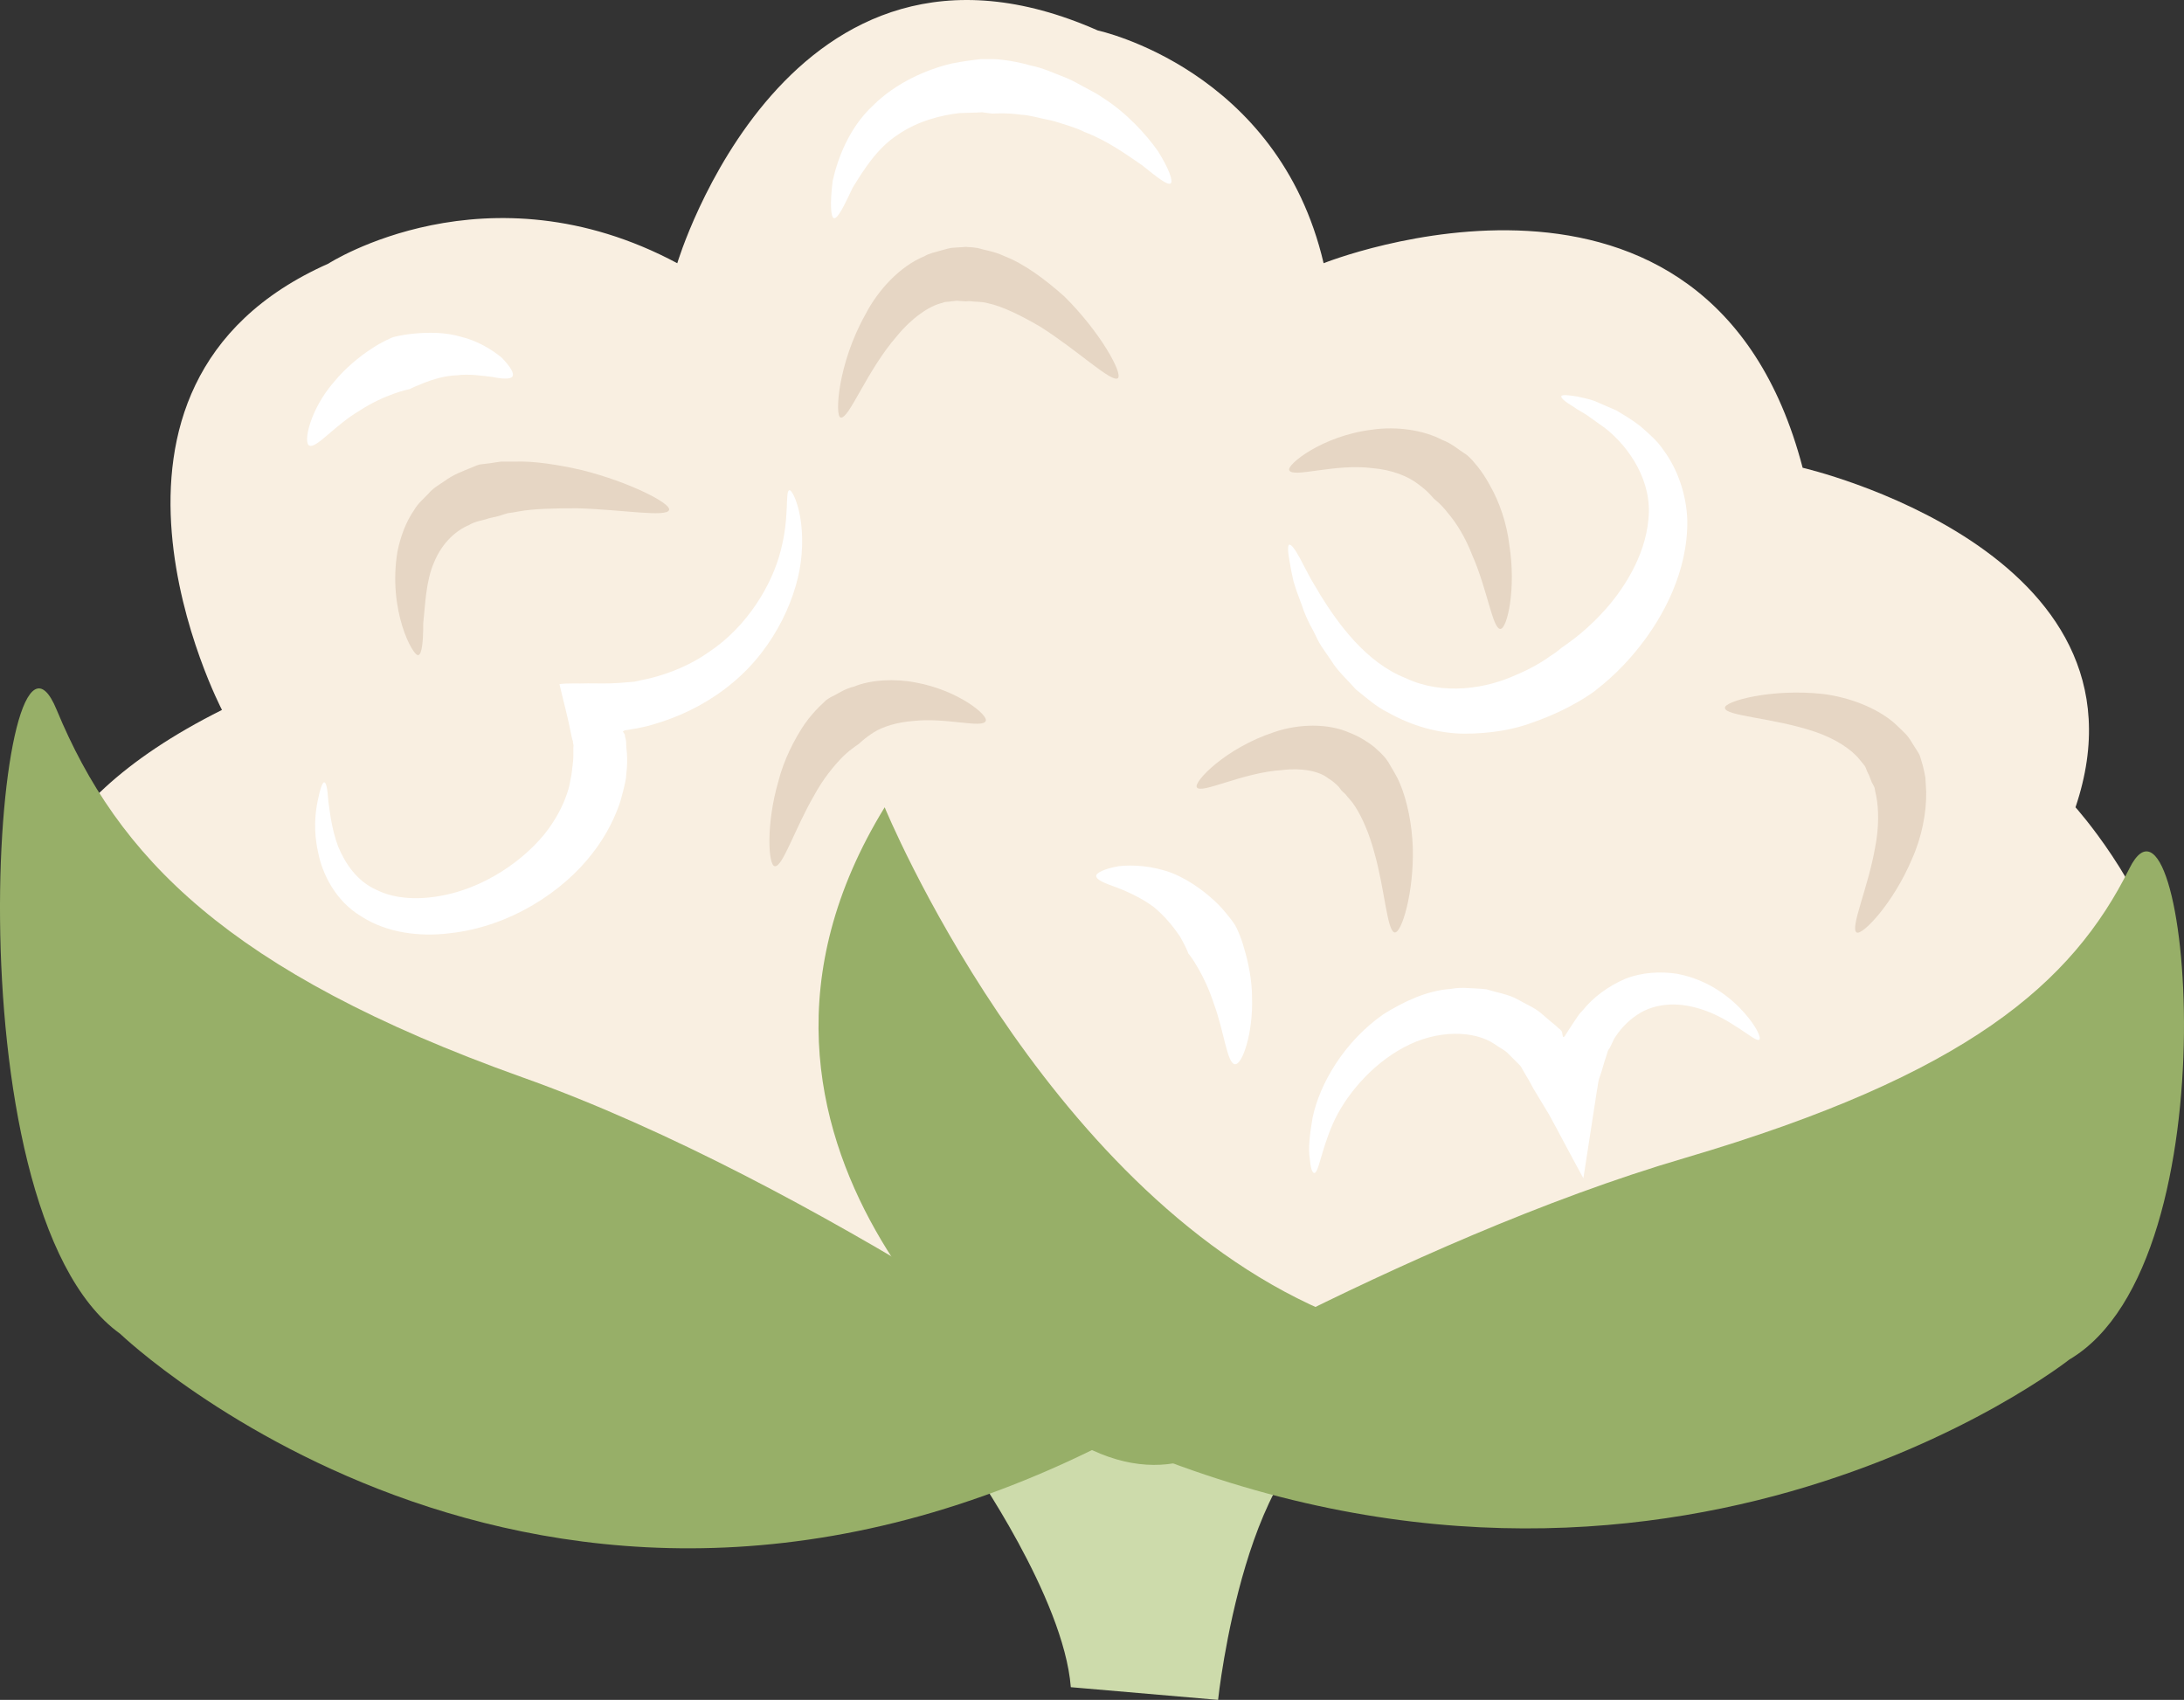 <?xml version="1.0" encoding="UTF-8" standalone="no"?>
<svg
   xmlns:dc="http://purl.org/dc/elements/1.1/"
   xmlns:cc="http://creativecommons.org/ns#"
   xmlns:rdf="http://www.w3.org/1999/02/22-rdf-syntax-ns#"
   xmlns:svg="http://www.w3.org/2000/svg"
   xmlns="http://www.w3.org/2000/svg"
   id="svg42"
   viewBox="0 0 5338.861 4155.459"
   style="clip-rule:evenodd;fill-rule:evenodd;image-rendering:optimizeQuality;shape-rendering:geometricPrecision;text-rendering:geometricPrecision"
   version="1.1"
   height="41.555mm"
   width="53.389mm"
   xml:space="preserve"><rect x="0" y="0" width="5338.861" height="4155.459" fill="#333333" stroke="none"/>
 <defs
   id="defs4">
  <style
   id="style2"
   type="text/css">
   <![CDATA[
    .fil2 {fill:#97AF68;fill-rule:nonzero}
    .fil0 {fill:#CDDBAB;fill-rule:nonzero}
    .fil3 {fill:#E6D6C4;fill-rule:nonzero}
    .fil1 {fill:#F9EFE1;fill-rule:nonzero}
    .fil4 {fill:white;fill-rule:nonzero}
   ]]>
  </style>
 </defs>
 <g
   transform="translate(-8336.371,-12345.541)"
   id="Vrstva_x0020_1">
  <path
   style="fill:#cddbab;fill-rule:nonzero"
   id="path7"
   d="m 10709,15926 c 0,0 228,325 245,544 l 360,31 c 0,0 69,-648 331,-681 0,0 -716,-43 -936,106 z"
   class="fil0" />
  <path
   style="fill:#f9efe1;fill-rule:nonzero"
   id="path9"
   d="m 8712,15250 c 0,0 -803,-684 167,-1169 0,0 -414,-792 260,-1091 0,0 387,-250 853,-1 0,0 270,-904 1028,-569 0,0 441,94 552,569 0,0 942,-377 1171,500 0,0 879,202 667,830 0,0 665,740 -257,925 l -392,514 h -1273 l -989,-4 c 0,0 -941,-392 -1024,-343 -84,49 -763,-161 -763,-161 z"
   class="fil1" />
  <path
   style="fill:#97af68;fill-rule:nonzero"
   id="path11"
   d="m 11140,15820 c 0,0 -804,-584 -1527,-841 -722,-258 -990,-541 -1138,-898 -147,-358 -274,1217 155,1525 0,0 1065,1021 2510,214 z"
   class="fil2" />
  <path
   style="fill:#97af68;fill-rule:nonzero"
   id="path13"
   d="m 10997,15837 c 0,0 769,-459 1459,-661 689,-203 946,-426 1086,-708 141,-281 263,959 -147,1201 0,0 -1018,804 -2398,168 z"
   class="fil2" />
  <path
   style="fill:#97af68;fill-rule:nonzero"
   id="path15"
   d="m 10833,15770 c 0,0 -839,-628 -334,-1451 0,0 381,929 1072,1230 0,0 -245,674 -738,221 z"
   class="fil2" />
  <path
   style="fill:#e6d6c4;fill-rule:nonzero"
   id="path17"
   d="m 9972,13592 c -5,19 -117,-1 -225,-4 -54,0 -107,1 -144,8 -9,2 -18,3 -25,4 -7,2 -14,4 -19,6 -10,3 -16,4 -17,4 -1,1 -8,1 -18,5 -10,3 -26,5 -41,14 -31,13 -65,42 -85,90 -21,47 -22,106 -27,150 0,44 -3,76 -12,78 -13,4 -75,-110 -51,-253 7,-35 20,-72 41,-102 9,-16 23,-27 35,-40 11,-13 25,-21 37,-29 24,-18 46,-25 62,-32 16,-7 25,-10 26,-10 1,0 10,-1 25,-3 8,-1 17,-3 27,-4 10,0 21,0 33,0 48,-2 109,8 166,21 115,29 217,81 212,97 z"
   class="fil3" />
  <path
   style="fill:#e6d6c4;fill-rule:nonzero"
   id="path19"
   d="m 11069,13270 c -15,12 -98,-68 -190,-126 -46,-27 -93,-50 -127,-57 -17,-5 -31,-3 -41,-5 -9,-1 -15,1 -15,0 -1,0 -7,0 -17,-1 -5,-1 -10,1 -17,1 -6,2 -14,0 -22,4 -32,7 -75,37 -111,81 -75,86 -118,206 -138,199 -14,-3 -7,-131 61,-252 31,-60 85,-118 144,-142 13,-8 28,-10 40,-14 12,-3 23,-7 32,-7 19,-1 30,-2 31,-2 1,1 12,0 28,3 16,5 40,8 63,19 50,19 102,58 148,99 88,87 144,189 131,200 z"
   class="fil3" />
  <path
   style="fill:#e6d6c4;fill-rule:nonzero"
   id="path21"
   d="m 12004,13883 c -19,0 -32,-98 -69,-181 -16,-42 -39,-79 -59,-102 -19,-25 -35,-35 -35,-36 -1,-1 -14,-18 -38,-35 -24,-19 -64,-35 -111,-39 -93,-12 -196,25 -204,5 -7,-13 80,-84 202,-99 60,-9 127,1 172,25 24,9 40,24 53,32 13,8 18,16 19,16 1,2 24,24 45,64 22,38 41,92 47,145 17,106 -5,205 -22,205 z"
   class="fil3" />
  <path
   style="fill:#e6d6c4;fill-rule:nonzero"
   id="path23"
   d="m 11746,14625 c -19,-2 -24,-104 -50,-195 -12,-46 -30,-87 -47,-113 -8,-13 -17,-21 -22,-28 -5,-6 -9,-8 -9,-9 -1,0 -4,-4 -9,-11 -6,-6 -14,-14 -26,-21 -21,-17 -64,-26 -112,-20 -98,6 -199,60 -209,42 -8,-13 70,-96 190,-135 58,-20 131,-22 184,2 26,10 46,24 59,34 12,11 20,18 20,19 1,1 8,7 16,20 7,13 19,30 28,52 18,43 29,100 31,155 3,110 -27,209 -44,208 z"
   class="fil3" />
  <path
   style="fill:#e6d6c4;fill-rule:nonzero"
   id="path25"
   d="m 12875,14625 c -17,-10 28,-109 45,-207 10,-49 9,-96 3,-126 -2,-8 -3,-14 -4,-20 -2,-6 -5,-10 -7,-14 -3,-8 -5,-13 -5,-13 0,-1 -2,-5 -6,-13 -2,-4 -3,-9 -6,-14 -4,-5 -8,-10 -13,-16 -19,-24 -59,-51 -110,-68 -101,-34 -219,-38 -219,-58 -2,-16 113,-48 240,-34 63,8 130,33 174,71 11,10 20,19 29,28 8,9 13,18 18,26 10,15 15,24 15,25 1,1 3,10 8,26 2,8 4,17 6,28 1,10 1,22 2,35 1,51 -11,112 -35,165 -45,107 -121,187 -135,179 z"
   class="fil3" />
  <path
   style="fill:#e6d6c4;fill-rule:nonzero"
   id="path27"
   d="m 10746,14108 c -7,19 -97,-9 -177,0 -40,3 -75,14 -97,28 -22,14 -34,26 -35,27 0,1 -17,10 -39,31 -22,22 -50,56 -72,97 -47,81 -77,176 -96,172 -16,-3 -21,-104 9,-207 13,-52 39,-103 64,-140 26,-37 52,-57 53,-59 1,0 7,-6 19,-11 12,-6 27,-17 49,-22 41,-17 100,-20 151,-10 104,19 178,80 171,94 z"
   class="fil3" />
  <path
   style="fill:#ffffff;fill-rule:nonzero"
   id="path29"
   d="m 10266,13544 c 7,-3 38,57 30,156 -7,97 -63,227 -168,314 -52,44 -113,76 -174,96 -16,5 -31,10 -46,13 -15,3 -30,6 -45,8 0,1 -4,2 -4,3 2,3 3,4 4,6 v 1 h 1 v 4 c 1,5 3,10 3,15 0,10 1,19 2,28 2,34 -3,54 -2,56 0,3 -4,25 -14,60 -11,34 -32,81 -68,127 -71,93 -201,180 -350,196 -73,9 -153,-1 -215,-41 -64,-38 -96,-105 -106,-157 -12,-53 -7,-97 -1,-126 6,-30 12,-46 16,-45 5,0 8,17 10,46 4,28 8,68 24,111 17,41 46,85 94,106 46,23 106,25 164,13 117,-23 219,-104 265,-175 24,-36 36,-69 42,-92 5,-24 7,-38 7,-40 -1,-1 3,-14 3,-37 0,-5 0,-12 0,-18 1,-4 0,-7 -1,-11 v -3 l -2,-6 -3,-14 c -7,-37 -18,-77 -28,-120 18,-3 46,-1 69,-2 25,0 50,1 77,-1 12,-1 24,-2 37,-3 12,-3 24,-5 37,-8 49,-12 101,-33 146,-65 93,-62 154,-164 175,-248 22,-84 10,-145 21,-147 z"
   class="fil4" />
  <path
   style="fill:#ffffff;fill-rule:nonzero"
   id="path31"
   d="m 11198,12794 c -8,5 -33,-15 -69,-44 -38,-26 -86,-61 -142,-82 -13,-7 -27,-11 -41,-16 -14,-4 -27,-9 -40,-12 -27,-5 -51,-13 -73,-14 -43,-6 -71,-2 -73,-3 -1,0 -9,-1 -23,-3 -13,1 -32,1 -55,2 -44,5 -102,19 -151,53 -51,33 -84,87 -110,129 -21,44 -36,76 -46,75 -8,-2 -10,-37 -3,-92 12,-53 39,-128 98,-183 57,-57 133,-89 192,-103 29,-6 55,-9 73,-11 18,0 28,0 29,0 2,0 41,1 93,16 27,5 55,18 86,30 15,6 30,15 45,23 15,8 31,16 45,26 58,37 105,89 134,130 27,43 38,74 31,79 z"
   class="fil4" />
  <path
   style="fill:#ffffff;fill-rule:nonzero"
   id="path33"
   d="m 12153,13314 c 2,-4 16,-3 40,1 11,3 26,5 42,11 16,7 34,15 53,23 18,11 39,23 59,39 19,17 40,34 56,58 34,46 56,108 58,171 2,126 -60,237 -115,307 -56,72 -108,107 -110,110 -3,2 -57,44 -151,77 -47,18 -105,28 -168,28 -63,0 -130,-19 -188,-52 -29,-14 -54,-37 -78,-56 -21,-24 -45,-45 -60,-70 -8,-12 -16,-23 -24,-35 -8,-12 -13,-24 -19,-36 -13,-23 -23,-45 -30,-67 -8,-21 -15,-40 -20,-58 -4,-18 -7,-33 -9,-46 -5,-26 -5,-41 -1,-42 5,-1 14,11 26,33 6,11 13,25 21,40 8,16 19,32 29,50 44,71 112,165 208,203 93,44 199,25 269,-7 36,-15 65,-32 84,-46 20,-12 30,-23 32,-23 1,-2 45,-28 95,-82 50,-53 106,-138 114,-230 10,-92 -46,-176 -106,-223 -15,-11 -30,-21 -42,-30 -13,-9 -26,-15 -35,-22 -20,-12 -31,-21 -30,-26 z"
   class="fil4" />
  <path
   style="fill:#ffffff;fill-rule:nonzero"
   id="path35"
   d="m 12637,14887 c -6,5 -27,-14 -63,-36 -35,-23 -88,-49 -146,-50 -28,0 -57,6 -81,20 -24,14 -45,34 -61,58 -4,5 -7,13 -10,19 l -5,10 c -2,3 -4,4 -6,13 -5,14 -9,28 -13,42 l -7,21 c -2,6 -3,19 -5,28 -12,77 -23,150 -33,214 -35,-64 -63,-118 -84,-156 -23,-38 -37,-61 -38,-63 -1,-2 -5,-9 -12,-22 -4,-6 -8,-14 -13,-22 -2,-4 -6,-11 -8,-13 -1,-1 -3,-3 -4,-4 -7,-7 -15,-15 -24,-24 -9,-10 -22,-15 -34,-24 -50,-34 -141,-36 -222,8 -81,43 -145,121 -174,188 -29,67 -34,119 -45,119 -5,0 -9,-13 -11,-36 -4,-24 0,-58 7,-99 17,-82 76,-185 173,-253 50,-31 106,-58 165,-62 15,-3 30,-3 44,-2 15,1 29,1 43,3 26,8 53,12 75,24 21,12 43,21 58,34 15,13 28,24 39,33 3,3 5,5 8,7 2,2 1,1 1,2 h 1 c 1,1 1,1 1,1 0,0 1,2 2,4 0,2 1,6 2,11 1,1 2,1 5,-2 0,-1 5,-8 8,-13 l 15,-23 c 6,-8 11,-18 19,-25 27,-34 64,-61 106,-79 41,-16 86,-18 126,-12 79,15 133,60 164,95 31,35 42,62 37,66 z"
   class="fil4" />
  <path
   style="fill:#ffffff;fill-rule:nonzero"
   id="path37"
   d="m 11355,14947 c -19,-2 -26,-79 -51,-147 -11,-34 -26,-66 -39,-88 -13,-23 -23,-35 -24,-36 0,-2 -7,-18 -20,-41 -15,-22 -36,-49 -64,-72 -28,-21 -62,-37 -91,-48 -28,-10 -49,-18 -50,-28 0,-8 21,-18 55,-24 35,-4 84,-1 131,17 47,19 87,51 114,78 26,28 41,50 41,52 1,1 12,22 21,55 10,33 19,77 19,119 3,87 -24,166 -42,163 z"
   class="fil4" />
  <path
   style="fill:#ffffff;fill-rule:nonzero"
   id="path39"
   d="m 9589,13266 c -5,7 -25,6 -49,1 -26,-3 -57,-8 -87,-4 -30,1 -58,10 -79,18 -20,8 -34,14 -34,15 -1,1 -17,3 -41,12 -23,8 -54,22 -83,41 -60,35 -106,93 -123,86 -17,-6 2,-90 60,-156 27,-33 61,-61 90,-80 28,-19 50,-27 51,-28 1,-1 23,-7 55,-10 32,-3 75,-4 115,8 41,10 76,32 99,51 21,22 31,38 26,46 z"
   class="fil4" />
 </g>
</svg>